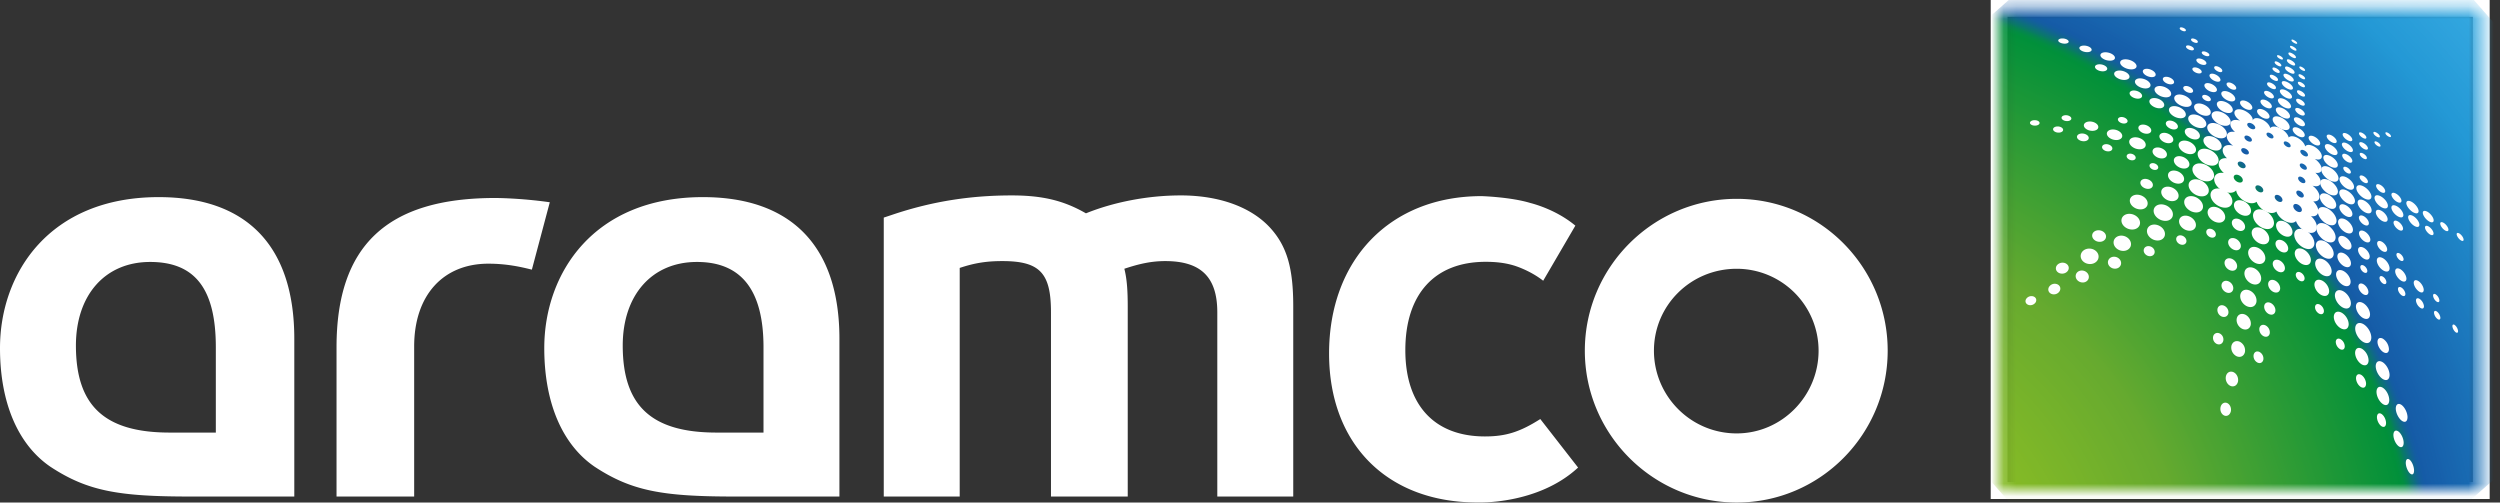 <svg width="199" height="40" viewBox="0 0 199 40" fill="none" xmlns="http://www.w3.org/2000/svg">
    <rect x="0" y="0" width="199" height="40" fill="#333333" stroke="none"/>
    <path d="M159.801 38.378h37.037V1.341h-37.037v37.037zm38.377 1.34h-39.717V0h39.717v39.718z" fill="#fff"/>
    <mask id="rfesq2b1ia" style="mask-type:luminance" maskUnits="userSpaceOnUse" x="159" y="0" width="39" height="40">
        <path d="M159.131.67h38.378v38.378h-38.378V.67z" fill="#fff"/>
    </mask>
    <g mask="url(#rfesq2b1ia)">
        <path d="m140.104 17.373 35.729 40.703 40.703-35.729-35.729-40.703-40.703 35.73z" fill="url(#7puygfuk5b)"/>
    </g>
    <path d="M180.303 16.774c.453.229.754.688.699 1.066-.07.383-.479.506-.951.282-.469-.235-.771-.709-.699-1.089.085-.369.493-.477.951-.259zm1.351-7.384c.37.197.631.526.602.764-.041.234-.363.269-.745.074-.383-.2-.644-.54-.604-.778.051-.228.372-.254.747-.06zm.123-.736c.311.167.531.437.506.63-.033.188-.299.208-.617.044-.321-.167-.538-.445-.508-.634.041-.187.309-.2.619-.04zm.119-.729c.287.155.49.402.47.574-.031.169-.277.182-.572.028-.293-.158-.497-.41-.472-.578.038-.167.284-.174.574-.024zm.11-.71c.267.145.457.37.437.522-.025.151-.252.16-.527.016-.27-.147-.461-.378-.437-.529.033-.15.26-.15.527-.01zm.107-.658c.248.135.424.342.405.477-.023.135-.23.137-.482.004-.252-.137-.427-.347-.407-.483.027-.133.235-.13.484.002zm.097-.592c.228.125.39.313.375.435-.02.12-.212.117-.444-.006-.233-.129-.395-.32-.377-.44.025-.12.215-.113.446.01zm.091-.574c.209.117.361.268.347.395-.021.127-.195.1-.408-.013-.214-.12-.369-.275-.349-.4.025-.124.197-.096.41.018zm.09-.582c.181.103.314.233.302.34-.018.107-.168.078-.352-.022-.186-.103-.318-.235-.305-.343.022-.106.17-.076.355.025zm.087-.546c.167.095.289.212.279.309-.017.095-.152.066-.321-.025-.168-.097-.291-.214-.278-.31.017-.096.153-.066.32.026zm.082-.539c.143.084.249.182.24.264-.011.081-.127.051-.273-.029-.146-.083-.254-.182-.242-.263.015-.082.13-.052.275.028zm.083-.504c.127.074.219.159.212.229-.011.07-.115.042-.242-.03-.128-.072-.222-.16-.213-.23.013-.069.117-.042.243.031zm-2.819 16.139c-.391-.196-.641-.6-.581-.93.074-.323.419-.425.804-.243.379.19.628.584.578.913-.064.331-.407.445-.801.26zm-.301 1.575c-.383-.19-.624-.594-.56-.931.075-.332.414-.444.791-.269.372.185.612.58.559.914-.067.337-.406.463-.79.286zm-.32 1.64c-.37-.18-.602-.586-.537-.928.075-.339.409-.46.774-.292.364.179.596.572.541.914-.069.344-.402.478-.778.306zm-.354 1.802c-.362-.172-.587-.578-.517-.928.079-.345.406-.477.761-.315.354.172.577.562.517.91-.072.351-.397.496-.761.333zm-.362 1.801c-.315-.148-.505-.507-.442-.827.07-.315.359-.446.671-.307.305.147.495.497.442.816-.067.318-.355.457-.671.318zm-.447 2.183a.772.772 0 0 1-.42-.828c.077-.318.357-.462.659-.332a.774.774 0 0 1 .42.814c-.07.326-.353.476-.659.346zm-.495 2.359c-.272-.122-.427-.452-.364-.763.068-.305.325-.447.596-.335.265.119.422.44.367.75-.069.308-.326.46-.599.348zm-.489 2.36c-.234-.1-.36-.39-.3-.672.065-.278.288-.417.517-.328.225.098.357.382.303.66-.066.279-.288.428-.52.34zm4.855-15.415c.359.185.604.557.569.862-.049.309-.361.406-.731.227-.367-.188-.612-.569-.569-.878.055-.298.369-.388.731-.211zm1.593.665c.439.232.749.704.719 1.091-.043.393-.417.52-.872.292-.454-.236-.768-.722-.726-1.112.057-.38.432-.49.879-.27zm11.023-.582c-.18-.113-.302-.078-.283.084.023.163.183.383.364.502.185.117.307.08.285-.087-.027-.165-.185-.384-.366-.499zm-1.281-.878c-.243-.143-.41-.1-.389.104.027.207.234.487.474.639.245.147.409.102.387-.11-.03-.21-.237-.484-.472-.633zm-3.584 11.965c-.308-.189-.547-.057-.555.312.003.373.243.817.552 1.02.314.194.546.056.551-.323-.007-.374-.244-.813-.548-1.01zm-1.528-3.029c-.359-.205-.641-.066-.661.323-.008.395.264.867.628 1.087.365.209.645.062.655-.338 0-.397-.27-.86-.622-1.072zm-1.607-2.619c-.355-.192-.64-.07-.67.285-.014.36.248.794.607.998.362.194.647.065.667-.3.007-.359-.253-.786-.604-.983zm-.991-10.745c-.32-.168-.579-.133-.599.09-.01.23.229.541.556.72.327.17.582.127.597-.102.005-.229-.237-.536-.554-.707zm6.566 4.762c-.251-.145-.428-.098-.414.115.023.219.232.508.482.661.254.152.429.098.412-.122-.025-.218-.234-.502-.48-.654zm-1.295-.779c-.267-.15-.461-.103-.452.117.016.222.235.517.505.677.269.154.461.102.447-.123-.02-.224-.237-.514-.5-.671zm-2.584-.44c-.312-.169-.551-.114-.556.136.003.254.247.59.562.768.316.173.552.108.552-.147-.006-.255-.25-.584-.558-.757zm1.304-.346c-.297-.165-.517-.115-.517.12.012.24.249.56.552.738.302.167.522.112.514-.134-.017-.24-.253-.554-.549-.724zm-1.366-.789c-.334-.18-.591-.128-.597.128.003.26.266.614.607.805.342.185.595.125.594-.14-.01-.262-.272-.604-.604-.793zm-1.318.334c-.347-.185-.621-.125-.639.145-.005.274.262.637.614.834.355.187.627.12.637-.158-.003-.274-.269-.63-.612-.821zm-1.851 5.494c-.363-.185-.667-.079-.704.257-.025.343.239.762.608.964.373.19.675.073.702-.272.018-.342-.245-.752-.606-.95zm.109-1.443c-.394-.204-.717-.099-.756.248-.025.357.26.8.661 1.015.404.206.726.091.754-.266.015-.355-.27-.787-.659-.997zm.098-1.362c-.427-.22-.774-.118-.814.24-.025.37.287.836.719 1.072.437.225.784.11.811-.262.015-.37-.297-.823-.716-1.05zm.087-1.274c-.412-.21-.749-.127-.786.208-.021.344.282.786.703 1.014.422.217.757.119.784-.228.01-.342-.292-.77-.701-.994zm.06-1.103c-.362-.187-.655-.122-.684.16-.018.29.25.666.616.868.37.191.662.115.684-.176.01-.29-.255-.657-.616-.852zm.082-1.127c-.392-.201-.707-.141-.739.152-.019.3.275.703.674.918.4.208.714.135.734-.17.007-.299-.28-.688-.669-.9zm.058-1.02c-.38-.2-.687-.149-.714.126-.016.282.271.663.659.874.389.202.694.142.711-.143.007-.28-.277-.652-.656-.857zm-2.471-3.129c-.27-.137-.493-.117-.52.054-.022.173.168.417.442.563.272.137.496.114.519-.058.015-.173-.175-.414-.441-.559zm.054-.796c-.247-.128-.451-.113-.476.035-.016.154.159.372.406.506.248.13.454.11.474-.04.013-.154-.162-.369-.404-.5zm.04-.754c-.214-.112-.389-.103-.411.02-.013.129.141.317.354.432.217.114.389.102.409-.025.012-.126-.142-.312-.352-.427zm.03-.729c-.192-.1-.347-.11-.369.012-.012.125.129.277.321.384.195.101.352.111.368-.014.01-.127-.13-.275-.32-.382zm.042-.677c-.181-.095-.324-.11-.341.001-.011.116.119.254.299.353.18.095.324.108.339-.005.008-.114-.122-.25-.297-.35zm.03-.684c-.161-.085-.286-.1-.301-.005-.01.1.107.22.264.307.16.085.289.1.299.001.008-.098-.109-.215-.262-.303zm.028-.603c-.147-.08-.265-.098-.279-.01-.008.09.1.197.247.28.149.08.266.1.277.007.007-.088-.102-.195-.245-.277zm.027-.62c-.13-.072-.232-.09-.242-.015-.005.078.087.172.217.245.13.07.232.087.242.012.006-.079-.089-.17-.217-.242zm-1.697 14.677c.285.137.529.051.567-.195.03-.246-.157-.543-.435-.684-.281-.136-.524-.057-.569.185-.035.247.153.549.437.694zm-.24 1.58c.272.13.507.04.547-.206.03-.248-.149-.537-.414-.675-.27-.125-.504-.042-.549.2-.035.247.144.542.416.68zm-.377 1.622c.27.126.502.03.544-.224.033-.254-.141-.547-.404-.68-.264-.124-.497-.03-.544.218-.037.255.137.554.404.686zM180.606 25c.251.115.471.015.514-.233.033-.249-.128-.53-.374-.651-.248-.115-.467-.02-.513.225-.037.249.125.538.373.66zm-.417 1.765c.235.107.444.002.486-.241a.63.63 0 0 0-.344-.626c-.232-.105-.44-.007-.486.235a.636.636 0 0 0 .344.633zm-.485 2.1c.222.098.417-.014.46-.25a.594.594 0 0 0-.317-.603c-.218-.099-.412.005-.46.243a.591.591 0 0 0 .317.61zm7.112-14.73c-.322-.173-.574-.124-.591.116-.005.243.244.572.571.754.329.173.579.118.587-.129-.003-.243-.248-.565-.567-.74zm-.07 2.208c-.289-.152-.519-.099-.534.137-.003.237.215.545.507.709.296.157.524.095.534-.145-.001-.239-.218-.54-.507-.701zm-.023 1.14c-.331-.176-.594-.102-.613.175-.008.283.241.645.576.832.337.177.597.097.609-.187.002-.282-.247-.637-.572-.82zm-.166 4.097c-.323-.172-.583-.075-.605.234-.014.313.227.697.555.882.329.175.588.069.603-.247.006-.313-.232-.69-.553-.869zm5.438-5.499c-.274-.157-.464-.112-.451.112.025.225.254.527.528.696.276.158.465.11.447-.12-.029-.227-.256-.524-.524-.688zm-3.973 11.687c-.3-.168-.535-.045-.555.297-.007.346.22.753.52.938.306.173.541.041.553-.309a1.16 1.16 0 0 0-.518-.926zm1.66 3.103c-.283-.178-.503-.046-.513.312 0 .363.22.79.507.981.288.184.504.046.509-.322-.004-.363-.222-.784-.503-.97zm-3.286-5.98c-.331-.176-.599-.052-.624.291-.019.35.223.766.559.954.335.18.602.049.624-.303.008-.35-.232-.756-.559-.941zm-1.535-2.547c-.326-.167-.596-.06-.631.254-.023.32.209.704.539.882.332.17.602.055.631-.267.015-.317-.217-.694-.539-.869zm-1.49-2.484c-.359-.179-.659-.077-.706.242-.037.325.214.72.574.91.365.18.666.07.704-.256.028-.324-.22-.71-.572-.896zm3.247.327c-.301-.159-.544-.077-.563.2-.01.28.215.63.521.801.308.163.547.072.562-.21.003-.282-.22-.622-.52-.791zm-1.037-8.622c-.283-.149-.508-.12-.523.065-.01.193.203.463.49.619.287.152.507.118.521-.075.001-.192-.209-.456-.488-.61zm5.154 3.855c-.223-.127-.385-.091-.377.085.015.179.199.42.424.553.225.128.385.088.375-.092-.016-.179-.2-.417-.422-.546zm-2.504 3.005c-.255-.138-.451-.08-.457.142.001.223.198.509.452.657.258.14.452.077.454-.15-.004-.223-.201-.505-.449-.649zm-.124 5.701c-.313-.175-.56-.067-.575.259-.004.33.233.73.55.919.321.178.566.065.573-.272-.002-.33-.237-.722-.548-.906zm-1.434-5.267c-.292-.157-.529-.084-.548.173-.008.264.212.594.511.758.299.16.529.082.544-.184.003-.262-.217-.585-.507-.747zm3.021 1.7c-.285-.16-.499-.083-.5.184.006.271.233.617.518.789.289.166.503.085.498-.19-.014-.274-.236-.613-.516-.783zm1.226 13.791c-.23-.162-.403-.043-.405.28.005.327.188.716.417.891.234.167.4.044.4-.287-.008-.328-.188-.712-.412-.884zm-1.348-17.567c-.263-.146-.46-.095-.459.122.01.222.221.516.484.67.271.15.464.093.459-.13-.013-.225-.222-.51-.484-.662zm-5.319-5.892c-.257-.134-.467-.112-.487.055-.013.17.175.408.434.55.262.134.47.109.487-.062.009-.17-.178-.405-.434-.543zm2.603.543c-.245-.13-.435-.11-.442.052 0 .167.19.4.435.537.251.13.439.109.444-.056-.005-.167-.193-.396-.437-.533zm2.631 3.289c-.203-.112-.354-.082-.35.075.008.155.172.367.375.487.207.114.357.082.352-.078-.01-.159-.173-.369-.377-.484zm-1.32 5.009c-.26-.142-.46-.074-.468.161 0 .24.2.543.463.696.264.147.463.073.468-.17-.004-.24-.204-.539-.463-.688zm1.445-.483c-.227-.127-.395-.071-.393.132.005.204.183.467.408.602.229.129.396.07.392-.136-.01-.207-.186-.466-.407-.598zm1.474 2.19c-.251-.148-.436-.078-.431.17.012.25.217.568.469.729.253.153.435.076.427-.177-.017-.252-.219-.564-.465-.721zm2.252-3.4c-.19-.114-.322-.076-.307.093.022.171.183.396.374.52.191.117.322.075.303-.098-.02-.17-.183-.394-.37-.514zm-6.477-7.375c-.215-.115-.384-.102-.387.036 0 .14.167.34.384.463.22.116.387.1.387-.042-.003-.14-.17-.337-.384-.457zm-.013 1.65c-.227-.12-.402-.095-.411.06.002.158.176.377.402.504.229.121.404.095.409-.065-.005-.159-.175-.374-.4-.5zm4.316 19.92c-.262-.178-.459-.053-.461.294.009.35.217.77.479.964.266.186.457.059.456-.3-.012-.355-.219-.769-.474-.957zm-5.548-21.444c-.223-.116-.4-.1-.413.044-.005.147.163.355.39.479.227.12.404.1.409-.049.003-.145-.164-.35-.386-.474zm2.55 6.425c-.222-.121-.394-.075-.399.112.002.187.174.432.399.558.223.123.395.075.397-.116-.007-.188-.177-.428-.397-.553zm-.015-3.19c-.185-.1-.327-.073-.329.062.003.139.15.327.337.432.187.104.329.075.327-.066-.007-.139-.152-.324-.335-.428zm-.019 8.601c-.221-.125-.395-.053-.403.169-.004.222.168.497.392.629.225.127.399.051.404-.174-.002-.223-.171-.495-.393-.624zm1.572 4.35c-.254-.155-.452-.054-.457.238.002.292.202.648.459.813.258.157.452.052.454-.245a1.068 1.068 0 0 0-.456-.806zm-2.871-13.648c-.172-.09-.302-.068-.307.053-.002.124.127.29.297.384.172.092.303.069.308-.055-.003-.123-.131-.288-.298-.382zm2.739 19.627c-.202-.13-.36-.025-.368.244 0 .273.156.587.358.727.207.132.364.025.367-.25-.001-.272-.155-.586-.357-.72zm1.313-15.324c-.212-.122-.365-.079-.36.103.013.186.187.426.399.556.215.123.367.077.358-.11-.016-.185-.188-.424-.397-.55zm-2.749-6.245c-.195-.105-.341-.092-.341.037.005.128.159.312.354.422.195.105.34.088.339-.042-.009-.127-.16-.31-.352-.417zm7.651 7.213c-.155-.1-.255-.069-.235.076.025.146.16.34.313.446.156.102.256.068.234-.08-.025-.147-.16-.339-.312-.442zm-3.283 3.775c-.222-.14-.379-.073-.372.155.016.232.201.528.425.678.225.143.38.075.37-.16-.02-.236-.201-.53-.423-.673zm-.684 14.232c-.187-.155-.322-.045-.321.253.009.302.159.664.342.83.189.16.322.051.317-.256-.01-.305-.157-.665-.338-.827zm-3.866-6.764c-.225-.127-.402-.025-.416.242-.005.272.161.585.386.722.227.132.402.025.414-.247.003-.27-.164-.582-.384-.717zm3.073-9.658c-.16-.094-.277-.052-.272.098.009.152.137.345.297.445.162.097.279.052.274-.1-.014-.153-.142-.347-.299-.443zm-2.965-9.587c-.163-.089-.287-.092-.287.025.007.118.136.257.301.352.167.09.29.092.288-.028-.008-.115-.138-.256-.302-.35zm1.177.706c-.136-.074-.234-.074-.232.023.01.098.116.217.253.294.135.073.236.073.231-.024-.012-.1-.117-.218-.252-.293zm-2.928 15.698c-.202-.107-.366-.024-.384.197a.706.706 0 0 0 .337.592c.203.108.365.022.379-.2a.698.698 0 0 0-.332-.59zm-1.651-2.755c-.196-.1-.362-.026-.383.174-.017.202.123.439.322.547.202.1.365.025.383-.177.014-.204-.128-.437-.322-.544zm-1.526-2.554c-.195-.099-.362-.034-.391.147-.016.185.117.407.314.509.197.098.364.03.387-.154.015-.185-.117-.402-.31-.502zm6.033-11.135c-.145-.079-.25-.085-.245.018.008.102.125.226.27.306.145.08.25.083.243-.02-.01-.102-.125-.224-.268-.304zm.922.022c-.125-.067-.216-.07-.211.016.008.089.106.195.233.267.124.067.217.072.21-.018-.006-.087-.106-.195-.232-.265zm3.813 12.865c-.14-.094-.239-.05-.229.103a.704.704 0 0 0 .274.456c.142.093.238.05.228-.107a.703.703 0 0 0-.273-.452zm-1.292.355c-.178-.113-.305-.058-.3.137a.835.835 0 0 0 .342.564c.177.118.304.058.295-.14a.84.84 0 0 0-.337-.561zm-1.449-.903c-.166-.101-.287-.05-.284.124.008.173.142.39.307.497.167.104.289.049.284-.127-.009-.175-.144-.388-.307-.494zm-1.482-.874c-.157-.09-.27-.043-.27.109 0 .155.123.345.275.44.157.09.272.042.272-.113-.003-.154-.127-.344-.277-.436zm-1.517-.88c-.158-.084-.278-.04-.283.11 0 .151.12.336.277.428.158.089.28.04.283-.11 0-.15-.121-.335-.277-.427zm5.817 3.656c-.142-.098-.242-.051-.232.116a.74.74 0 0 0 .275.475c.142.102.242.053.232-.115a.737.737 0 0 0-.275-.476zm1.433 1.083c-.125-.095-.211-.052-.201.104a.752.752 0 0 0 .247.453c.129.097.214.052.202-.106a.742.742 0 0 0-.248-.45zm-7.298-13.657c-.157-.085-.279-.08-.28.038.006.119.132.264.292.352.158.085.278.08.275-.042-.005-.118-.128-.26-.287-.348zm-9.488 3.802c-.374-.174-.716-.089-.794.202-.069.3.168.672.549.859.382.177.722.082.792-.217.057-.298-.178-.66-.547-.844zm-1.617-.911c-.474-.217-.919-.115-1.033.244-.101.37.189.832.673 1.064.489.22.931.102 1.033-.267.086-.369-.206-.814-.673-1.041zm-10.833-11.44c.254.086.377.243.291.367-.096.118-.366.145-.624.063-.261-.087-.389-.243-.296-.367.1-.117.372-.145.629-.063zm1.785.554c.302.116.458.318.359.47-.105.147-.424.174-.736.064-.308-.119-.467-.317-.36-.473.11-.145.432-.171.737-.061zm-.677 14.144c.287.116.425.374.322.61-.108.233-.419.331-.714.223-.292-.115-.429-.386-.32-.62.116-.228.425-.32.712-.213zm2.559-1.283c.387.16.589.52.469.835-.133.312-.537.435-.941.278-.397-.167-.597-.534-.465-.85.14-.306.547-.418.937-.263zm2.57-.744c.407.18.63.563.522.888-.122.325-.531.442-.953.268-.415-.183-.642-.573-.522-.9.132-.318.544-.424.953-.256zm4.803-8.198c.344.172.562.46.506.669-.067.21-.387.24-.743.072-.354-.177-.572-.471-.507-.681.075-.202.395-.227.744-.06zm-8.132-2.463c.322.125.492.349.397.52-.105.17-.437.208-.767.09-.33-.13-.502-.351-.399-.526.114-.166.446-.204.769-.084zm1.654.632c.328.137.51.378.42.561-.1.179-.43.217-.771.082-.337-.139-.52-.38-.42-.564.105-.177.44-.21.771-.079zm2.749 2.224c.359.166.567.454.486.675-.097.216-.447.261-.818.103-.37-.167-.579-.459-.487-.682.102-.212.457-.252.819-.096zm-1.149-1.601c.352.157.552.425.467.63-.099.199-.447.237-.814.087-.362-.16-.566-.434-.468-.637.107-.195.459-.23.815-.08zm1.595.686c.37.171.587.47.507.69-.094.217-.456.257-.841.09-.382-.177-.604-.477-.509-.7.104-.212.467-.246.843-.08zm1.134 1.593c.387.185.619.507.541.752-.094.245-.466.297-.866.117-.399-.187-.633-.517-.542-.764.1-.237.475-.282.867-.105zm-.273 6.48c.398.187.634.562.545.88-.105.32-.495.425-.911.246-.41-.19-.644-.577-.544-.896.114-.309.504-.407.91-.23zm.41-1.33c.432.202.687.603.596.93-.106.326-.524.428-.97.233-.442-.205-.699-.614-.595-.944.116-.319.535-.41.969-.219zm.37-1.251c.462.222.741.64.649.98-.11.34-.555.438-1.036.224-.479-.225-.757-.657-.649-.997.122-.329.569-.416 1.036-.207zm.376-1.166c.445.215.719.614.634.929-.102.317-.529.4-.995.19-.462-.218-.737-.629-.637-.946.115-.307.544-.378.998-.173zm.318-1.016c.394.19.634.535.563.799-.087.265-.459.329-.863.143-.404-.193-.646-.544-.561-.81.096-.26.468-.314.861-.132zm.367-1.025c.424.209.686.57.611.848-.088.275-.487.334-.923.13-.435-.21-.702-.584-.612-.861.1-.267.499-.315.924-.117zm.316-.934c.41.203.667.552.597.81-.082.258-.464.304-.889.106-.424-.207-.683-.564-.601-.823.094-.25.479-.288.893-.093zm3.275-.212c.272.144.455.379.427.547-.04.167-.279.189-.561.049-.278-.146-.462-.386-.427-.554.044-.165.286-.182.561-.042zm.217-.752c.248.133.42.345.393.493-.035.147-.251.162-.508.032-.254-.132-.424-.35-.394-.497.04-.145.258-.155.509-.028zm.215-.701c.217.117.362.297.342.422-.03.122-.217.13-.437.017-.22-.117-.367-.3-.342-.426.032-.118.218-.125.437-.013zm.195-.676c.195.105.331.254.31.376-.028.121-.193.11-.392.008-.198-.107-.337-.257-.312-.38.032-.12.197-.106.394-.004zm.184-.61c.182.098.308.231.29.343-.025.11-.179.095-.362-.001-.184-.099-.312-.236-.29-.346.028-.108.18-.093.362.004zm.17-.583c.16.089.273.205.257.302-.022.094-.155.077-.319-.008-.162-.09-.277-.207-.257-.304.025-.092.159-.073.319.01zm.148-.49c.147.081.254.188.239.275-.02.087-.144.067-.295-.013-.151-.084-.254-.19-.237-.277.02-.085.143-.067.293.015zm.154-.5c.132.074.223.166.212.241-.019.074-.127.054-.257-.018-.134-.074-.227-.165-.212-.24.017-.074.125-.052.257.018zm-3.429 13.867c-.292-.142-.472-.434-.418-.677.063-.234.328-.309.618-.177.287.142.468.429.419.669-.058.242-.323.32-.619.185zm-.313 1.542c-.281-.136-.451-.422-.397-.664.063-.236.318-.317.597-.192.273.133.445.417.395.657-.058.239-.313.327-.595.199zm-.299 1.635c-.275-.13-.442-.422-.385-.673.066-.245.32-.333.595-.212.27.13.437.416.387.664-.061.249-.317.344-.597.22zm-.272 1.771c-.26-.12-.412-.402-.355-.647.065-.24.305-.335.564-.22.255.118.405.394.353.637-.058.244-.302.346-.562.23zm-.355 1.924a.569.569 0 0 1-.326-.624c.065-.237.292-.335.531-.232.24.112.38.376.33.616-.062.237-.29.342-.535.24zm-.376 2.19a.537.537 0 0 1-.297-.603c.062-.234.282-.337.507-.242a.531.531 0 0 1 .297.592c-.06.237-.278.347-.507.252zM175.459 8.34c.359.171.576.467.506.685-.082.216-.422.256-.791.089-.369-.175-.586-.476-.507-.694.091-.212.434-.246.792-.08zm-.807 1.927c.325.151.517.425.447.639-.08.211-.392.26-.724.113-.332-.153-.527-.434-.451-.647.089-.205.401-.252.728-.105zm-.371 1.016c.369.173.588.493.506.747-.095.25-.456.315-.838.149-.382-.174-.6-.5-.509-.755.104-.245.466-.303.841-.141zm-1.366 3.653c.365.166.574.501.48.785-.105.278-.472.372-.85.215-.379-.169-.586-.512-.484-.796.115-.274.482-.362.854-.204zM169.62 4.81c.343.143.524.385.422.562-.112.173-.467.202-.823.063-.352-.145-.535-.387-.423-.567.12-.17.477-.197.824-.058zm-.456 14.006c.362.153.546.497.429.806-.132.308-.515.437-.887.292-.371-.155-.553-.51-.424-.821.138-.3.519-.419.882-.277zm-2.562 1.024c.363.147.537.49.398.81-.15.313-.55.453-.929.315-.374-.145-.544-.502-.395-.82.155-.308.555-.438.926-.305zm5.223-1.893c.379.166.584.53.479.849-.12.317-.504.439-.896.28-.388-.17-.594-.544-.477-.864.127-.312.512-.424.894-.265zm2.471-.708c.357.165.566.512.481.81-.099.295-.452.405-.821.245-.367-.167-.574-.524-.481-.823.106-.29.458-.387.821-.232zm2.283-.692c.375.178.605.547.534.854-.089.309-.448.412-.838.239-.387-.184-.616-.561-.532-.87.095-.3.454-.395.836-.223zm-3.199-2.895c.342.157.539.462.456.714-.095.252-.434.327-.786.18-.35-.16-.546-.47-.455-.724.103-.245.44-.315.785-.17zm4.091-6.301c.301.151.494.402.449.577-.058.175-.337.195-.647.047-.309-.156-.504-.41-.449-.588.063-.168.342-.187.647-.036zm-6.243-1.797c.272.12.419.32.344.467-.084.142-.357.16-.636.042-.278-.122-.427-.322-.345-.47.087-.138.362-.156.637-.04zm1.362 5.09c.295.133.463.375.387.57-.084.193-.376.244-.679.117-.302-.133-.471-.382-.391-.577.09-.188.386-.237.683-.11zm-2.128 4.925c.374.16.573.499.462.788-.121.288-.505.393-.892.241-.384-.163-.584-.507-.462-.799.13-.28.515-.38.892-.23zm3.35-3.06c.331.154.524.442.448.68-.09.231-.414.3-.756.151-.339-.153-.531-.45-.447-.687.096-.227.42-.289.755-.144zM170.339 11c.347.145.534.425.435.656-.111.227-.467.293-.826.155-.353-.147-.542-.432-.433-.662.116-.222.474-.286.824-.149zm-5.968 9.94c.259.097.37.34.259.566-.122.229-.414.334-.681.244-.262-.097-.372-.346-.255-.574.126-.222.417-.322.677-.236zm7.473-13.058c.315.138.492.382.41.57-.09.184-.404.224-.729.09-.322-.138-.5-.383-.412-.573.098-.18.414-.217.731-.087zm7.029.203c.268.14.444.367.409.528-.044.16-.287.178-.561.043-.272-.14-.451-.37-.407-.532.048-.155.288-.172.559-.039zm-3.933-2.674c.202.08.339.225.314.335-.032.109-.214.134-.422.055-.209-.08-.345-.227-.315-.338.033-.107.216-.13.423-.052zm-2.214.767c.239.107.376.29.319.424-.065.129-.302.15-.549.047-.245-.11-.382-.294-.32-.427.068-.129.307-.147.55-.044zm-.652 5.628c.304.133.474.39.394.6-.089.207-.394.267-.708.139-.312-.137-.483-.399-.395-.609.093-.202.4-.259.709-.13zm-1.198-1.83c.272.115.422.332.345.503-.085.172-.358.217-.637.109-.278-.118-.429-.339-.347-.51.089-.167.365-.212.639-.102zm-2.361.39c.322.125.486.374.387.577-.111.2-.445.264-.775.144-.327-.125-.498-.376-.389-.58.117-.198.452-.26.777-.141zm-1.108-5.202c.256.09.388.259.304.39-.09.129-.355.162-.617.077-.26-.093-.394-.259-.307-.394.095-.125.364-.158.62-.073zm7.88-.457c.221.088.369.243.342.357-.033.115-.23.138-.455.052-.225-.09-.372-.246-.342-.36.035-.114.232-.134.455-.05zm.783 1.995c.272.134.439.352.39.506-.06.153-.313.17-.594.041-.275-.136-.443-.358-.387-.512.064-.15.317-.163.591-.035zm.319-.756c.24.122.392.317.355.453-.043.133-.262.143-.507.021-.242-.122-.396-.318-.356-.454.049-.13.269-.138.508-.02zm-3.386 3.716c.259.117.406.327.344.492-.072.162-.324.2-.589.087-.26-.119-.41-.33-.342-.496.073-.158.327-.195.587-.083zm1.267-2.756c.215.1.338.267.293.389-.053.118-.257.133-.474.038-.215-.102-.342-.269-.292-.389.056-.117.261-.135.473-.038zm-3.252 7.386c.265.113.405.345.332.54-.083.194-.352.259-.622.15-.269-.115-.412-.35-.332-.545.086-.192.357-.254.622-.145zm4.693-6.682c.187.092.302.243.267.354-.042.108-.218.125-.41.035-.191-.092-.307-.247-.267-.356.045-.108.222-.122.41-.033zm1.967-.971c.214.11.352.285.324.409-.033.121-.222.131-.441.025-.213-.112-.353-.292-.323-.414.036-.12.225-.129.44-.02zm-7.518.624c.264.107.407.303.332.454-.083.148-.35.181-.62.078-.271-.108-.414-.305-.334-.457.087-.145.355-.179.622-.075zm-5.754-4.168c.214.069.314.194.232.292-.085.094-.319.117-.537.053-.217-.066-.321-.19-.234-.29.089-.093.324-.118.539-.055zm2.241 6.625c.3.109.447.326.348.508-.11.18-.428.24-.737.14-.304-.109-.457-.327-.349-.51.114-.18.434-.238.738-.138zm-2.913 12.897c.24.09.333.322.22.546a.535.535 0 0 1-.639.24c-.244-.09-.337-.33-.22-.552a.538.538 0 0 1 .639-.234zm-1.882.976c.213.074.293.27.19.464a.505.505 0 0 1-.576.215c-.215-.075-.297-.277-.188-.47a.506.506 0 0 1 .574-.209zm6.647-3.115c.272.114.407.38.31.626-.105.244-.395.349-.676.242-.277-.115-.41-.389-.308-.634.106-.24.4-.34.674-.234zm-2.568 1.098c.272.113.405.382.31.627-.105.244-.395.35-.675.242-.279-.115-.409-.388-.309-.635.107-.24.4-.34.674-.234zm3.16-12.221c.202.082.31.234.247.357-.069.122-.277.159-.482.082-.207-.082-.316-.237-.251-.36.07-.122.281-.156.486-.079zm5.282-5.694c.174.07.285.178.259.275-.037.092-.191.093-.362.025-.177-.072-.291-.183-.259-.277.037-.09.19-.092.362-.023zm-3.162 15.97c.231.1.352.33.282.535-.076.2-.313.284-.55.189-.235-.102-.357-.336-.284-.54.079-.201.319-.278.552-.184zm2.531-.858c.219.1.342.317.287.506-.065.186-.28.26-.503.165-.222-.1-.346-.322-.287-.51.068-.186.282-.254.503-.16zm2.346-.524c.207.099.329.306.287.482-.052.172-.25.237-.46.144-.211-.099-.334-.309-.287-.486.051-.171.252-.232.46-.14zm-11.46-9.05c.202.063.3.2.227.316-.08.115-.297.157-.504.097-.204-.063-.302-.199-.225-.319.08-.113.298-.157.502-.095zm1.331 1.464c.244.085.362.265.277.419-.093.152-.352.205-.602.125-.249-.087-.367-.265-.279-.42.094-.15.356-.204.604-.124zm1.911.85c.213.083.323.251.253.393-.077.138-.302.183-.522.107-.219-.084-.327-.252-.254-.394.079-.139.304-.184.523-.105zm1.88.752c.192.078.292.237.234.365-.062.128-.257.169-.451.095-.193-.08-.294-.237-.235-.367.067-.127.262-.165.452-.093zm1.797.76c.185.08.287.24.235.37-.057.133-.242.171-.43.094-.187-.08-.291-.242-.239-.375.06-.127.247-.167.434-.089zm4.057-8.892c.167.068.284.173.259.267-.027.093-.17.098-.34.032-.171-.07-.284-.176-.261-.27.029-.09.174-.093.342-.03zm-.886-1.026c.151.062.251.16.227.245-.025.082-.155.083-.305.02-.152-.063-.254-.16-.23-.247.026-.08.157-.08.308-.018zm-.932-.893c.135.055.228.14.208.215-.021.077-.138.08-.275.025s-.23-.141-.212-.216c.025-.076.14-.077.279-.024zm2.841 3.12c.179.094.294.225.265.332-.036.105-.191.1-.372.01-.18-.092-.297-.227-.267-.334.039-.103.196-.096.374-.008zm-12.656 4.757c.206.065.305.207.228.332-.083.122-.309.17-.519.108-.21-.063-.308-.207-.228-.332.085-.12.31-.168.519-.108zm-1.857-.507c.198.053.285.175.208.288-.083.11-.298.159-.499.11-.2-.053-.288-.175-.208-.288.083-.11.298-.157.499-.11z" fill="#fff"/>
    <path d="M179.249 9.835c.175.09.292.246.268.357-.028.112-.187.13-.367.044-.177-.094-.293-.247-.268-.36.031-.11.19-.127.367-.04zm1.479.775c.156.08.259.21.242.32-.023.107-.156.117-.312.04-.156-.082-.263-.215-.243-.324.025-.107.158-.115.313-.036zm1.362.699c.152.078.259.213.245.323-.02.109-.148.12-.303.042-.154-.082-.261-.217-.246-.325.02-.11.147-.12.304-.04zm1.345.675c.17.092.288.249.28.367-.013.117-.155.137-.327.05-.172-.091-.295-.252-.284-.37.019-.115.16-.135.331-.047zm-4.432-1.144c.162.083.269.223.246.338-.03.114-.174.129-.339.049-.167-.085-.275-.225-.25-.34.033-.112.18-.126.343-.047zm4.365 2.222c.155.084.269.227.259.346-.017.12-.147.136-.306.056-.16-.085-.272-.228-.26-.348.018-.119.148-.136.307-.054zm-4.612-1.223c.169.085.277.237.254.352-.032.117-.184.14-.354.06-.173-.085-.28-.238-.252-.357.03-.113.184-.137.352-.055zm4.49 2.266c.16.085.275.243.264.362-.015.12-.152.15-.314.067-.163-.085-.279-.246-.265-.366.018-.118.153-.147.315-.063zm-4.752-1.2c.172.089.284.247.256.37-.032.124-.19.154-.366.072-.175-.09-.285-.25-.257-.372.035-.123.192-.15.367-.07zm4.619 2.314c.165.086.282.252.27.38-.018.13-.159.164-.327.08-.165-.09-.282-.256-.269-.385.019-.128.159-.16.326-.075zm-4.59-.83c-.039.146-.219.185-.419.093-.202-.102-.329-.289-.294-.437.042-.144.224-.182.421-.089.198.099.324.284.292.433zm1.368.408c.175.089.289.255.265.387-.03.132-.183.169-.36.084-.174-.087-.289-.257-.264-.389.032-.13.185-.165.359-.082zm1.525.758c.17.088.285.257.268.39-.023.134-.173.172-.345.088-.173-.088-.29-.26-.27-.395.025-.132.175-.165.347-.083zm1.505.73c.19.1.322.294.308.448-.023.151-.183.193-.377.098-.19-.1-.323-.295-.305-.447.023-.152.185-.192.374-.099zm-5.052-7.387c-.057.212.13.5.449.71-.377-.125-.691-.063-.77.179-.056.214.087.486.359.716-.32-.06-.572.023-.642.247-.072.263.135.602.494.849-.397-.122-.729-.033-.818.24-.063.234.067.517.327.758-.32-.037-.569.071-.644.315-.075.27.089.597.396.856-.367-.06-.661.058-.753.34-.102.38.21.864.728 1.115.422.192.809.151 1.001-.07.051.337.338.697.75.9.357.17.679.16.88.009.108.3.37.594.719.769.35.169.662.159.854.005.113.305.377.6.719.777.357.174.669.159.844-.013.115.319.384.63.733.813.489.245.886.122.929-.282.022-.304-.169-.661-.47-.928.322.055.552-.07.582-.357.018-.264-.14-.569-.401-.82.282.03.474-.084.498-.333.02-.298-.214-.664-.563-.917.362.12.629.025.658-.256.015-.243-.156-.535-.426-.77.286.055.484-.036.506-.267.015-.262-.217-.603-.556-.836.315.11.546.046.567-.18.014-.26-.26-.61-.63-.81-.327-.168-.599-.162-.694.005-.049-.24-.292-.52-.616-.694-.314-.16-.582-.162-.697-.021-.059-.256-.317-.551-.669-.736-.359-.182-.673-.18-.801-.015-.05-.229-.28-.492-.603-.66-.39-.193-.732-.181-.795.063h-.002c.053-.246-.22-.576-.612-.775-.396-.193-.754-.165-.831.074zm-39.628 25.601c-3.667 0-6.587-2.986-6.587-6.586s2.92-6.519 6.587-6.519a6.52 6.52 0 0 1 6.518 6.519c0 3.6-2.919 6.586-6.518 6.586zm0-18.672c-6.655 0-12.088 5.432-12.088 12.086 0 6.655 5.433 12.087 12.088 12.087 6.653 0 12.019-5.432 12.019-12.087 0-6.654-5.366-12.086-12.019-12.086zm-44.261-.272c-2.65 0-5.364.544-7.538 1.426-1.767-1.02-3.464-1.426-5.908-1.426-3.055 0-6.18.407-9.573 1.561l-.613.204v22.205h6.045V21.327c1.221-.407 2.172-.544 3.395-.544 2.988 0 3.87.951 3.87 4.075v14.667h6.11V24.45c0-1.358-.066-2.241-.27-3.057 1.222-.407 2.173-.61 3.259-.61 2.853 0 4.14 1.29 4.14 4.074v14.667h6.045V24.382c0-2.988-.475-4.753-1.833-6.246-1.493-1.63-4.006-2.581-7.13-2.581zm24.222 19.185c-4.028 0-6.337-2.5-6.337-6.866 0-4.468 2.336-7.034 6.397-7.034.842 0 1.555.087 2.234.29 0 0 1.246.358 2.342 1.217l2.561-4.386c-1.393-1.162-3.036-1.664-3.594-1.807-1.565-.474-3.869-.543-3.869-.543-7.266 0-12.141 5.039-12.141 12.529 0 7.204 4.623 11.855 11.794 11.855 0 0 4.802.21 8.027-2.778l-3.008-3.862c-1.63 1.038-2.765 1.385-4.406 1.385zM39.418 15.76c-8.624 0-12.63 3.802-12.63 11.884v11.882h6.18v-11.95c0-4.075 2.309-6.587 5.907-6.587 1.494 0 2.648.272 3.462.475l1.427-5.364c-2.393-.342-4.346-.34-4.346-.34zm21.357 11.882c0-4.55-1.767-6.79-5.297-6.79-3.599 0-5.908 2.648-5.908 6.655 0 4.82 2.31 6.926 7.47 6.926h3.735v-6.79zm6.043-.679v12.562h-8.284c-5.704 0-8.216-.407-11.205-2.376-2.579-1.767-4.005-5.094-4.005-9.44 0-5.974 3.937-12.018 12.63-12.018 7.062 0 10.864 3.938 10.864 11.272zm-49.638.68c0-4.619-1.63-6.791-5.23-6.791-3.598 0-5.907 2.648-5.907 6.655 0 4.82 2.309 6.926 7.47 6.926h3.667v-6.79zm6.246-.68v12.562h-8.215c-5.704 0-8.217-.407-11.205-2.376C1.426 35.382 0 32.055 0 27.709c0-5.974 3.937-12.018 12.63-12.018 7.062 0 10.796 3.938 10.796 11.272z" fill="#fff"/>
    <defs>
        <radialGradient id="7puygfuk5b" cx="0" cy="0" r="1" gradientUnits="userSpaceOnUse" gradientTransform="rotate(-41.277 136.632 -163.664) scale(73.975)">
            <stop stop-color="#84BA26"/>
            <stop offset=".25" stop-color="#84BA26"/>
            <stop offset=".273" stop-color="#84BA26"/>
            <stop offset=".293" stop-color="#83B926"/>
            <stop offset=".297" stop-color="#82B927"/>
            <stop offset=".301" stop-color="#81B927"/>
            <stop offset=".305" stop-color="#81B827"/>
            <stop offset=".309" stop-color="#80B827"/>
            <stop offset=".313" stop-color="#7FB727"/>
            <stop offset=".316" stop-color="#7EB728"/>
            <stop offset=".32" stop-color="#7EB728"/>
            <stop offset=".324" stop-color="#7DB628"/>
            <stop offset=".328" stop-color="#7CB628"/>
            <stop offset=".332" stop-color="#7BB529"/>
            <stop offset=".336" stop-color="#7AB529"/>
            <stop offset=".34" stop-color="#7AB429"/>
            <stop offset=".344" stop-color="#79B429"/>
            <stop offset=".348" stop-color="#78B42A"/>
            <stop offset=".352" stop-color="#77B32A"/>
            <stop offset=".355" stop-color="#77B32A"/>
            <stop offset=".359" stop-color="#76B22A"/>
            <stop offset=".363" stop-color="#75B22B"/>
            <stop offset=".367" stop-color="#74B22B"/>
            <stop offset=".371" stop-color="#73B12B"/>
            <stop offset=".375" stop-color="#73B12B"/>
            <stop offset=".379" stop-color="#72B02B"/>
            <stop offset=".383" stop-color="#71B02C"/>
            <stop offset=".387" stop-color="#70AF2C"/>
            <stop offset=".391" stop-color="#6FAF2C"/>
            <stop offset=".395" stop-color="#6FAF2C"/>
            <stop offset=".398" stop-color="#6EAE2D"/>
            <stop offset=".402" stop-color="#6DAE2D"/>
            <stop offset=".406" stop-color="#6CAD2D"/>
            <stop offset=".41" stop-color="#6CAD2D"/>
            <stop offset=".414" stop-color="#6BAD2E"/>
            <stop offset=".418" stop-color="#6AAC2E"/>
            <stop offset=".422" stop-color="#69AC2E"/>
            <stop offset=".426" stop-color="#68AB2E"/>
            <stop offset=".43" stop-color="#68AB2E"/>
            <stop offset=".434" stop-color="#67AA2F"/>
            <stop offset=".438" stop-color="#66AA2F"/>
            <stop offset=".441" stop-color="#65AA2F"/>
            <stop offset=".445" stop-color="#63A92F"/>
            <stop offset=".449" stop-color="#61A92F"/>
            <stop offset=".453" stop-color="#60A830"/>
            <stop offset=".457" stop-color="#5EA830"/>
            <stop offset=".461" stop-color="#5CA830"/>
            <stop offset=".465" stop-color="#5BA730"/>
            <stop offset=".469" stop-color="#59A730"/>
            <stop offset=".473" stop-color="#58A631"/>
            <stop offset=".477" stop-color="#56A631"/>
            <stop offset=".48" stop-color="#54A531"/>
            <stop offset=".484" stop-color="#53A531"/>
            <stop offset=".488" stop-color="#51A531"/>
            <stop offset=".492" stop-color="#4FA431"/>
            <stop offset=".496" stop-color="#4EA432"/>
            <stop offset=".5" stop-color="#4CA332"/>
            <stop offset=".504" stop-color="#4BA332"/>
            <stop offset=".508" stop-color="#49A332"/>
            <stop offset=".512" stop-color="#47A232"/>
            <stop offset=".516" stop-color="#46A232"/>
            <stop offset=".52" stop-color="#44A133"/>
            <stop offset=".523" stop-color="#42A133"/>
            <stop offset=".527" stop-color="#41A133"/>
            <stop offset=".531" stop-color="#3FA033"/>
            <stop offset=".535" stop-color="#3EA033"/>
            <stop offset=".539" stop-color="#3C9F34"/>
            <stop offset=".543" stop-color="#3A9F34"/>
            <stop offset=".547" stop-color="#399E34"/>
            <stop offset=".551" stop-color="#379E34"/>
            <stop offset=".555" stop-color="#359E34"/>
            <stop offset=".559" stop-color="#349D34"/>
            <stop offset=".563" stop-color="#329D35"/>
            <stop offset=".566" stop-color="#319C35"/>
            <stop offset=".57" stop-color="#2F9C35"/>
            <stop offset=".574" stop-color="#2D9C35"/>
            <stop offset=".578" stop-color="#2C9B35"/>
            <stop offset=".582" stop-color="#2A9B35"/>
            <stop offset=".586" stop-color="#289A36"/>
            <stop offset=".59" stop-color="#279A36"/>
            <stop offset=".594" stop-color="#259936"/>
            <stop offset=".598" stop-color="#249936"/>
            <stop offset=".602" stop-color="#229936"/>
            <stop offset=".605" stop-color="#209837"/>
            <stop offset=".609" stop-color="#1F9837"/>
            <stop offset=".613" stop-color="#1D9737"/>
            <stop offset=".617" stop-color="#1B9737"/>
            <stop offset=".621" stop-color="#1A9737"/>
            <stop offset=".625" stop-color="#189637"/>
            <stop offset=".629" stop-color="#179638"/>
            <stop offset=".633" stop-color="#159538"/>
            <stop offset=".637" stop-color="#139538"/>
            <stop offset=".641" stop-color="#129438"/>
            <stop offset=".645" stop-color="#109438"/>
            <stop offset=".648" stop-color="#0E9438"/>
            <stop offset=".652" stop-color="#0D9339"/>
            <stop offset=".656" stop-color="#0B9339"/>
            <stop offset=".66" stop-color="#0A9239"/>
            <stop offset=".664" stop-color="#089239"/>
            <stop offset=".668" stop-color="#069239"/>
            <stop offset=".672" stop-color="#059139"/>
            <stop offset=".676" stop-color="#03913A"/>
            <stop offset=".68" stop-color="#01903A"/>
            <stop offset=".684" stop-color="#028D41"/>
            <stop offset=".688" stop-color="#058452"/>
            <stop offset=".691" stop-color="#097967"/>
            <stop offset=".695" stop-color="#0D6F7C"/>
            <stop offset=".699" stop-color="#116491"/>
            <stop offset=".703" stop-color="#145DA1"/>
            <stop offset=".707" stop-color="#155BA7"/>
            <stop offset=".711" stop-color="#165DA8"/>
            <stop offset=".715" stop-color="#165EA9"/>
            <stop offset=".719" stop-color="#165FAA"/>
            <stop offset=".723" stop-color="#1660AB"/>
            <stop offset=".727" stop-color="#1761AC"/>
            <stop offset=".73" stop-color="#1763AD"/>
            <stop offset=".734" stop-color="#1764AE"/>
            <stop offset=".738" stop-color="#1865AE"/>
            <stop offset=".742" stop-color="#1866AF"/>
            <stop offset=".746" stop-color="#1868B0"/>
            <stop offset=".75" stop-color="#1869B1"/>
            <stop offset=".754" stop-color="#196AB2"/>
            <stop offset=".758" stop-color="#196BB3"/>
            <stop offset=".762" stop-color="#196DB4"/>
            <stop offset=".766" stop-color="#196EB5"/>
            <stop offset=".77" stop-color="#1A6FB6"/>
            <stop offset=".773" stop-color="#1A70B7"/>
            <stop offset=".777" stop-color="#1A72B8"/>
            <stop offset=".781" stop-color="#1B73B9"/>
            <stop offset=".785" stop-color="#1B74BA"/>
            <stop offset=".789" stop-color="#1B75BB"/>
            <stop offset=".793" stop-color="#1B77BC"/>
            <stop offset=".797" stop-color="#1C78BD"/>
            <stop offset=".801" stop-color="#1C79BE"/>
            <stop offset=".805" stop-color="#1C7ABE"/>
            <stop offset=".809" stop-color="#1D7CBF"/>
            <stop offset=".813" stop-color="#1D7DC0"/>
            <stop offset=".816" stop-color="#1D7EC1"/>
            <stop offset=".82" stop-color="#1D7FC2"/>
            <stop offset=".824" stop-color="#1E81C3"/>
            <stop offset=".828" stop-color="#1E82C4"/>
            <stop offset=".832" stop-color="#1E83C5"/>
            <stop offset=".836" stop-color="#1F84C6"/>
            <stop offset=".84" stop-color="#1F85C7"/>
            <stop offset=".844" stop-color="#1F87C8"/>
            <stop offset=".848" stop-color="#1F88C9"/>
            <stop offset=".852" stop-color="#2089CA"/>
            <stop offset=".855" stop-color="#208ACB"/>
            <stop offset=".859" stop-color="#208CCC"/>
            <stop offset=".863" stop-color="#218DCD"/>
            <stop offset=".867" stop-color="#218ECE"/>
            <stop offset=".871" stop-color="#218FCF"/>
            <stop offset=".875" stop-color="#2191CF"/>
            <stop offset=".879" stop-color="#2292D0"/>
            <stop offset=".883" stop-color="#2293D1"/>
            <stop offset=".887" stop-color="#2294D2"/>
            <stop offset=".891" stop-color="#2296D3"/>
            <stop offset=".895" stop-color="#2397D4"/>
            <stop offset=".898" stop-color="#2398D5"/>
            <stop offset=".902" stop-color="#2499D6"/>
            <stop offset=".906" stop-color="#2499D6"/>
            <stop offset=".91" stop-color="#259AD6"/>
            <stop offset=".914" stop-color="#269BD7"/>
            <stop offset=".918" stop-color="#279BD7"/>
            <stop offset=".922" stop-color="#279CD8"/>
            <stop offset=".926" stop-color="#289DD8"/>
            <stop offset=".93" stop-color="#299DD9"/>
            <stop offset=".934" stop-color="#299ED9"/>
            <stop offset=".938" stop-color="#2A9FDA"/>
            <stop offset=".941" stop-color="#2B9FDA"/>
            <stop offset=".945" stop-color="#2CA0DB"/>
            <stop offset=".949" stop-color="#2CA1DB"/>
            <stop offset=".953" stop-color="#2DA1DC"/>
            <stop offset=".957" stop-color="#2EA2DC"/>
            <stop offset=".961" stop-color="#2EA3DD"/>
            <stop offset=".965" stop-color="#2FA3DD"/>
            <stop offset=".969" stop-color="#30A4DD"/>
            <stop offset=".973" stop-color="#30A5DE"/>
            <stop offset=".977" stop-color="#31A5DE"/>
            <stop offset=".98" stop-color="#32A6DF"/>
            <stop offset=".984" stop-color="#33A7DF"/>
            <stop offset=".988" stop-color="#33A7E0"/>
            <stop offset=".992" stop-color="#34A8E0"/>
            <stop offset=".996" stop-color="#35A9E1"/>
            <stop offset="1" stop-color="#35A9E1"/>
        </radialGradient>
    </defs>
</svg>
